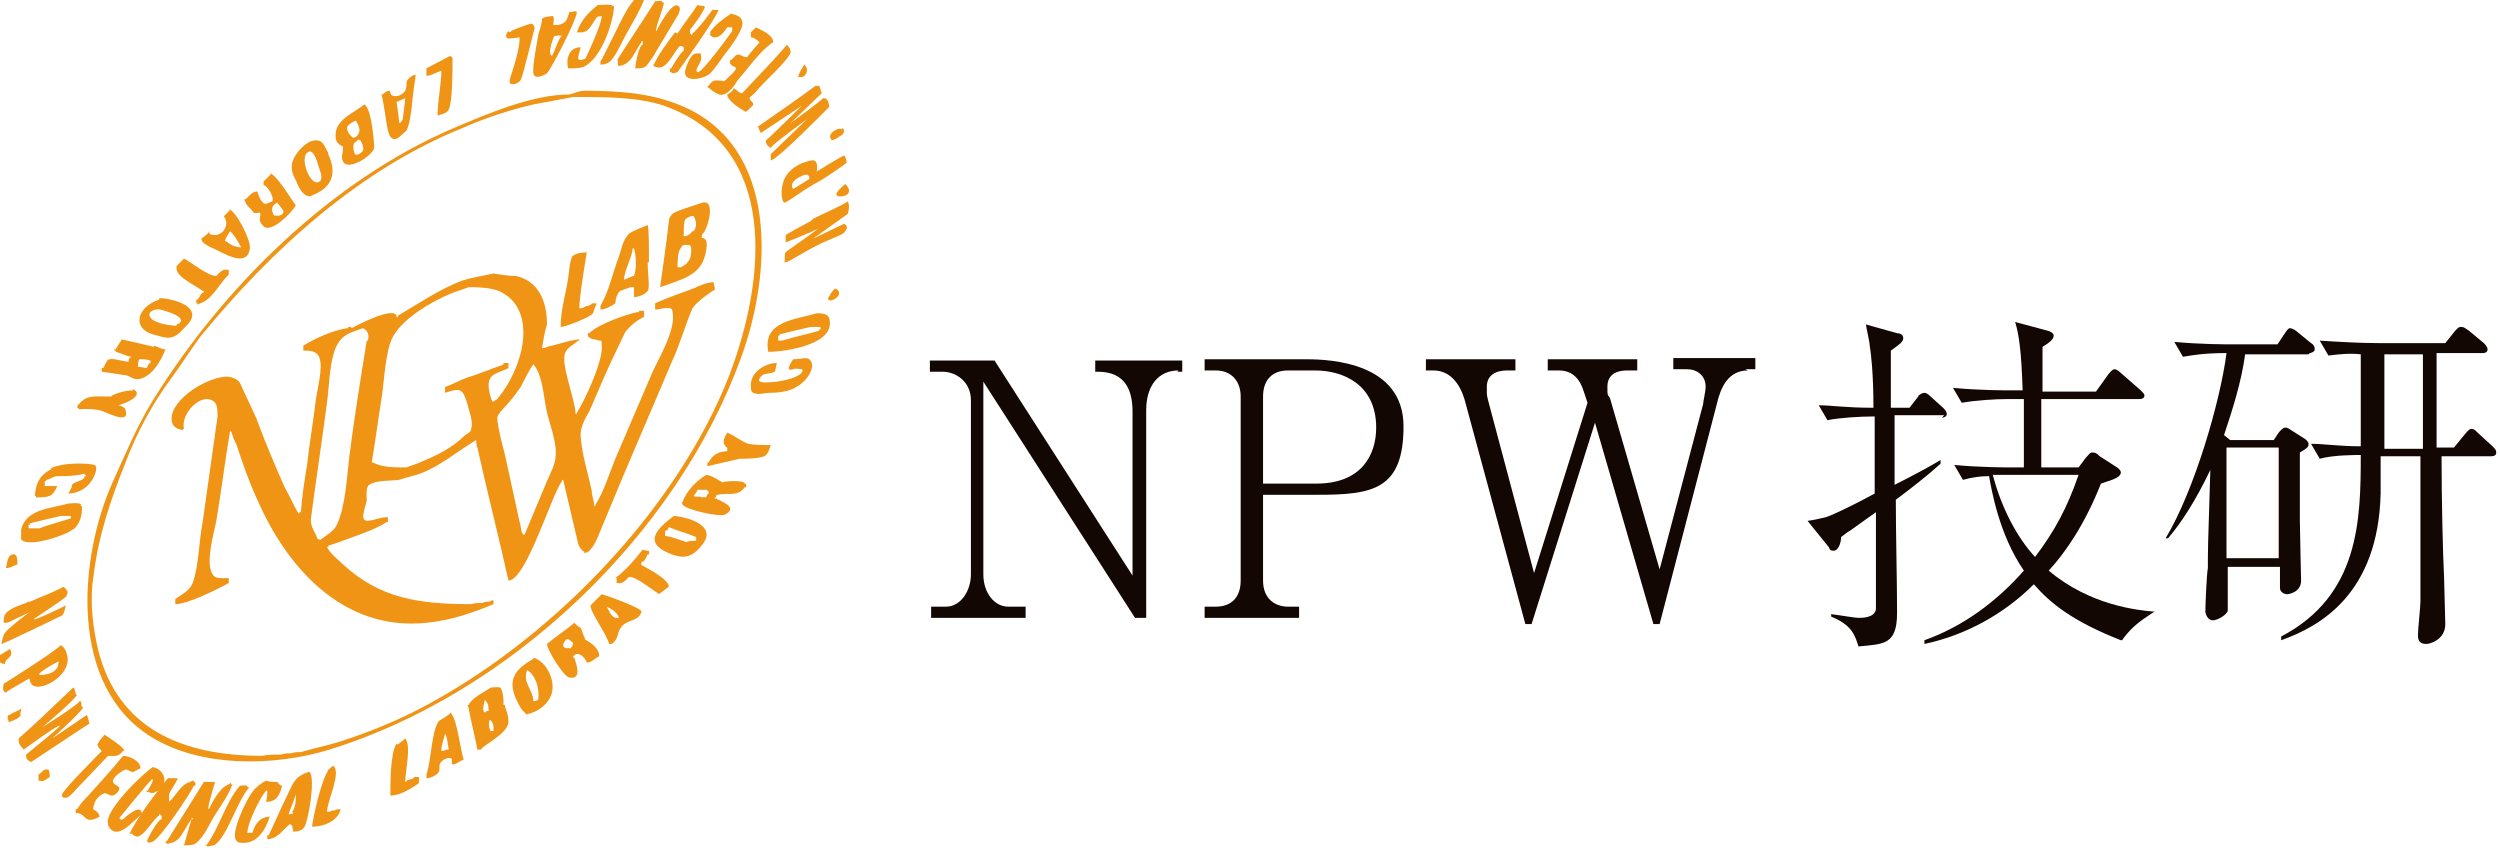 <?xml version="1.0" encoding="UTF-8"?>
<svg xmlns="http://www.w3.org/2000/svg" version="1.1" viewBox="0 0 201.1 68.2">
  <defs>
    <style>
      .cls-1 {
        fill: #ef9414;
      }

      .cls-2 {
        fill: #130704;
      }
    </style>
  </defs>
  <!-- Generator: Adobe Illustrator 28.7.1, SVG Export Plug-In . SVG Version: 1.2.0 Build 142)  -->
  <g>
    <g id="_レイヤー_1" data-name="レイヤー_1">
      <g>
        <g>
          <path class="cls-2" d="M94.8,29.8c-1.6,0-2.6,1.2-2.6,3.2v16.7h-.9l-12.2-19v15.5c0,1.5.9,2.6,2,2.6h1.4v.9h-7.6v-.9h1.2c1.2,0,2-1.3,2-2.6v-14c0-1.5-1.2-2.3-2.3-2.3h-1v-.9h5.2l11.1,17.3v-13.2c0-3.2-2.1-3.2-3-3.2v-.9h7v.9h-.4Z"/>
          <path class="cls-2" d="M105.9,39.8h-4.3v6.9c0,1.5,1,2.1,2,2.1h.9v.9h-7.6v-.9h.9c1.2,0,2-.7,2-2.1v-14.8c0-1.3-.8-2.1-2-2.1h-.9v-.9h8.2c2,0,7.8.3,7.8,5.4s-2.5,5.5-6.9,5.5ZM105.8,29.8h-2.2c-1.2,0-2,.7-2,2.1v7h4.3c3.7,0,4.8-2.4,4.8-4.5,0-3.5-2.7-4.6-4.9-4.6Z"/>
          <path class="cls-2" d="M140.6,29.8c-1.6,0-2.2,1.4-2.5,2.7l-4.6,17.7h-.5l-4.7-16.2-5.1,16.2h-.5l-4.9-18.1c-.4-1.3-1.2-2.3-2.5-2.3h-.6v-.9h7.2v.9h-.7c-.9,0-1.6.4-1.6,1.3s0,.6.1,1.1l3.7,13.9,4.3-13.7-.3-.9c-.3-1-.9-1.7-2-1.7h-.9v-.9h7.2v.9h-.8c-1.1,0-1.6.5-1.6,1.3s0,.6.2.9l4,13.8,3.5-13.3c0-.2.2-1,.2-1.4,0-.9-.7-1.4-1.5-1.4h-1.1v-.9h6.6v.9h-.8Z"/>
          <path class="cls-2" d="M156.4,33.4h-4v1.7c0,.6,0,3.3,0,3.9,1.2-.6,2.9-1.5,3.7-2v.3c-1.1,1-2.4,2-3.6,2.9,0,2.7.1,6.5.1,9.1s-1.1,2.5-3.1,2.7c-.3-.9-.5-1.7-2.2-2.4v-.2c.8.1,1.9.3,2.2.3s1.3,0,1.4-.7c0-.1,0-.2,0-.3,0-5.8,0-6.4,0-7.5-.3.2-1.8,1.3-2.1,1.5-.2.1-.3.2-.7.5,0,.4-.2,1.1-.6,1.1s-.3-.2-.4-.3l-1.7-2.1c.7-.1,1-.2,1.5-.3.3-.1,1.7-.7,3.9-1.9,0-2.6,0-2.8,0-5.1v-1.1c-1.2,0-2.8.1-3.8.3l-.7-1.2c1,0,2.1.2,4.4.2,0-2.8-.2-4.4-.3-5,0-.3-.3-1.5-.3-1.7l2.5.7c.2,0,.5.1.5.4s-.3.5-1,1v4.6h1.5l.7-.9c0-.1.3-.3.5-.3s.4.2.5.3l1,.9c.1.1.3.3.3.5s-.2.3-.4.3ZM170.6,51.5c-3.8-1.5-5.6-2.9-7-4.5-2.4,2.4-5.5,4.1-8.8,4.8v-.3c3.1-1.1,5.8-3.1,8-5.6-2-2.9-2.6-6.5-2.8-7.6-.7,0-1.4.1-2.1.3l-.7-1.2c2.1.2,4.2.2,4.8.2h.8c0-.2,0-5.2,0-5.5h-1.3c-1,0-2.6.1-3.7.3l-.7-1.2c2.1.2,4.2.2,4.7.2h.9c-.1-3.2-.3-4.5-.6-5.5l2.6.7c.4.1.5.3.5.4,0,.3-.4.6-.9.9v3.6h4.3l1-1.4c.1-.1.3-.4.5-.4s.5.3.5.3l1.6,1.4c.2.2.3.3.3.4,0,.3-.3.3-.5.3h-7.8v5.5h3l.6-.8c.3-.3.3-.4.5-.4s.3,0,.6.3l1.4.9c0,0,.3.2.3.4,0,.5-1.1.7-1.6.9-1.3,3.3-2.9,5.6-4.2,7,3.3,2.8,7.2,3.2,8.5,3.3h0c-.7.5-1.7,1-2.6,2.3ZM161.5,38.2c-.4,0-.7,0-1.2,0,.7,2.7,2,5.1,3.4,6.6,1.6-2.1,2.6-4,3.5-6.6h-5.7Z"/>
          <path class="cls-2" d="M185.7,28.5h-5.1c-.3,2.2-1,4.4-1.7,6.5l.5.4h3.5l.4-.6c0,0,.3-.4.5-.4s.2,0,.5.2l1.1.7c0,0,.3.2.3.4s0,.3-.7.7c0,1.5,0,4.1,0,5.5,0,.6.1,4.6.1,4.8,0,1-1.1,1.1-1.1,1.1-.3,0-.6-.2-.6-.5s0-1.5,0-1.7h-4.2c0,.4,0,3.3,0,3.5,0,.3-.8.8-1.2.8s-.6-.5-.6-.7c0-.5.1-3,.2-3.5,0-1.3,0-1.9.2-7.9-1.2,2.5-2.3,4.2-3.4,5.5h-.2c2.3-3.8,4.4-11,4.9-14.9-1.9,0-2.9.2-3.5.3l-.7-1.2c2.1.2,4.2.2,4.7.2h3.6l.6-.9c.2-.3.3-.4.4-.4.2,0,.5.2.6.3l1.1.9c.2.1.3.3.3.5s-.3.3-.4.3ZM183.3,36h-4.2v8.9h4.2v-8.9ZM200.7,36.7h-4.3c0,3.5.1,7.7.2,9.7,0,.5.1,3.2.1,3.8,0,1.3-1.3,1.6-1.5,1.6-.5,0-.7-.2-.7-.7s.2-2.3.2-2.7c0-3.3,0-4.5,0-9.8v-1.9h-3.2c0,.4,0,2.5,0,3-.2,8.1-4.9,10.7-8,11.8v-.3c6.3-3.3,6.4-9.4,6.4-14.6-.5,0-2.2,0-3.3.3l-.7-1.2c1,0,2.3.2,4,.2,0-2.5,0-4.9,0-7.4h0c-.9-.1-1.8,0-2.6.1l-.7-1.2c1.5.1,3.3.2,4.7.2h5.4l.8-1c.3-.3.3-.3.5-.3s.3.1.6.3l1.2,1c.1.1.3.3.3.5,0,.3-.3.3-.4.3h-3.7v7.6h1.4l.9-1.1c.1-.1.3-.4.5-.4s.3.1.5.3l1.2,1.1c.2.2.3.3.3.5,0,.3-.3.3-.4.3ZM194.9,32.4v-3.9h-3.1v1c0,.9,0,5.6,0,6.6h3.1v-3.7Z"/>
        </g>
        <g>
          <path class="cls-1" d="M54.8,8.5c-2.4-1-4.9-1.2-7.8-1.2-.4,0-.8.2-1.2.3-3,0-6.7,1.6-9.3,2.7-9.8,4.2-18.5,12.7-24.2,21.9-1.3,2.1-2.2,4.3-3.2,6.5-2.8,6.2-3.6,16.5,3.1,20.6,3.9,2.4,9.7,2.4,14.3,1,14.5-4.5,27.9-17.2,33.1-31.5,2.5-6.8,3.1-17-4.8-20.3ZM58.7,30.1c-4.3,11.1-14.7,21.7-25.3,27.1-2,1-4,1.8-6.2,2.5-1,.3-2,.5-3,.8-.3,0-.5,0-.8.1-.3,0-.5,0-.8.1-.5,0-1.1,0-1.5.1-6.5,0-11.6-2.2-13.2-8.5-.4-1.7-.7-3.8-.4-5.8.4-3.4,1.4-6.3,2.6-9.3.9-2.4,2.2-4.8,3.7-6.8.8-1.1,1.5-2.2,2.3-3.3,5.8-7.1,12.9-13.5,21.1-16.8,1.8-.8,3.6-1.4,5.7-1.9,1.1-.2,2.2-.4,3.2-.6,2.6,0,5.2,0,7.3.7,9.3,3.3,8.2,13.9,5.3,21.6Z"/>
          <path class="cls-1" d="M51,0h.8c-.4,1-.9,1.8-1.4,2.7-.4.7-.7,1.5-1.2,2.1-.2.3-.6.4-.9.4,0-.2,0-.4.1-.4.4-.8.8-1.6,1.2-2.4.4-.8.8-1.7,1.4-2.4Z"/>
          <path class="cls-1" d="M49.7,4.8v.5c1.1,0,1.4-1.3,1.9-1.9h0c0-.1,0-.1.1-.1v.3c-.3,0-.6,1.6-.6,1.9.3,0,.7,0,.9-.2.3-.4.6-.8.8-1.2.6-1,1.2-2,1.8-3,0-.1.2-.4,0-.6-.5-.5-1.6,1.6-1.8,2-.2,0,.6-1.9.6-2.3h-.1c0-.2-.4-.1-.6-.1-1,1.6-2.1,3.2-3.1,4.8Z"/>
          <path class="cls-1" d="M54.3,2.6c-.6.8-1.3,1.7-1.7,2.6-.2,0,.1.2.2.2.8.3,1.4-1.2,1.8-1.6h0c0-.1.2-.1.3-.1h0c0,.1,0,.1.1.1v.3c-.2,0-.9,1.2-1,1.4-.2,0-.1,0-.1.3h.1c0,.2.5,0,.5,0,0,0,3.1-4.3,3.3-5-.2,0-.5,0-.5,0,0,0-1,1.4-1.6,1.9h0c0,.1,0,.1-.1.1h0c0-.1,0-.1-.1-.1v-.3c0,0,.9-1.1,1.2-1.8,0-.2-.4-.1-.6-.2-.5.8-1.1,1.5-1.6,2.3Z"/>
          <path class="cls-1" d="M46.5,2.6h.1c.8.1,1-.7,1.4-1.2h0c.1-.1.3-.1.4-.1,0,.7-1.3,3.4-1.3,3.4,0,0-.5.3-.6,0,0-.2.2-.8.2-.9-.9,0-1.2.9-1,1.7.5,0,.8,0,1.2-.1,1.4-.6,2.4-3.4,2.5-4.9h-.1c0-.2-.9-.1-1.2-.1-.8.6-1.4,1.3-1.7,2.2Z"/>
          <path class="cls-1" d="M57.2,2.7c-.3,0,.1.3.2.3.5.1.9-.5,1.1-.8h.4v.3s-2.5,3.5-2.8,3.3c-.3-.2.4-.8.3-1.2,0-.4-.1-.3-.4-.3-.5,0-.9,1.3-.9,1.5,0,.9,1.5.5,1.9.2.3-.2.7-.8,1.2-1.5.8-1,1.7-2.3,1.5-2.8-.1-.4-.5-.5-.9-.6-.6.4-1.3.9-1.7,1.5Z"/>
          <path class="cls-1" d="M40.9,2.5c-.3.3-.2.6,0,.6.2,0,1-.1.9-.1,0,1.4-.9,3.4-.8,3.6,0,.3.7.2.9-.2.2-.4,1-3.8,1.1-4.1,0-.3-.2-.4-.3-.4-.9.3-1.5.5-1.7.7Z"/>
          <path class="cls-1" d="M60.4,2.6v.4c.3,0,.7.4.7.4,0,0-.8.9-1,1.2-.4,0-.6-.3-.8-.2-.1,0-.3.3-.6.5,0,.5.5.4.5.6,0,.2-.5.6-.9,1h0c-.2.1-.1.2-.1,0-.6,0-.8-.2-1.2.4-.3,0,.2.3.3.4.3.2.6.4.9.3.4-.1.9-.7,1.1-1.1.8-.9,1.9-2.5,2.9-3.1,0-.6-1-1-1.4-1.2-.2.2-.3.3-.5.5Z"/>
          <path class="cls-1" d="M45.9.9c-.2.1-.2.7-.5.9-.4.3-.9.2-.9.2,0,0,.1-.6,0-.7-.1,0-.6,0-.9.2,0,.4-.2.9-.3,1.3-.2,1.2-.6,3.1-.3,3.3.2.2.7,0,1-.2.3-.3,2.3-4.1,2.4-4.9,0-.2-.5,0-.7,0ZM44.3,4.4s0,0,0,0c-.2-.2.2-1.4.3-1.5.1,0,.4-.1.6,0-.2,0-.6,1.3-.8,1.6Z"/>
          <path class="cls-1" d="M59.7,7.5c-.3,0-.4-.3-.7-.4,0,.2-.3.4-.5.5,0,.6,1.5,1.4,1.5,1.4,0,0,.6-.5.6-.6,0-.2-.3-.3-.3-.5,0-.1.3-.3.4-.4.5-.7,2.8-2.7,2.9-3.3,0-.2-.1-.4-.3-.6-1.1,1.3-2.4,2.6-3.6,3.9Z"/>
          <path class="cls-1" d="M34.3,5.6v.5c.4,0,.8-.3,1.2-.4,0,1.1-.3,2.4-.3,3.6.3-.1.8-.2.9-.5.3-.6.3-3.1.3-4,0-.2,0-.2-.2-.3-.6.3-1.3.7-1.9,1Z"/>
          <path class="cls-1" d="M64.2,6.2h.1c.6.1.8-.7.4-1-.2.3-.4.6-.5,1Z"/>
          <path class="cls-1" d="M61,10.2c0,.1.2.5.2.5l3.3-2.2s-2.5,2.5-2.9,2.8c0,.3.2.5.4.6,0-.2,2.9-2.3,2.9-2.3l-2.9,2.8s0,.1,0,.2v.3c.5,0,4.7-4.3,4.7-4.3,0,0,0-.4-.2-.6h0c0-.1-.2-.1-.3-.1,0,.1-2.6,2-2.6,2l2.5-2.4s-.1-.3-.2-.6h-.3c-1.6,1.2-3.1,2.2-4.8,3.4Z"/>
          <path class="cls-1" d="M67.7,10.4c-.2-.2-1.1.3-.9.7.1.4.5,0,1-.3,0,0,.2-.3,0-.5Z"/>
          <path class="cls-1" d="M26.4,12.3c-.3-.5-.4-1.1-1.1-1-.5,0-1.5.8-1.8,1.8-.1.4,0,.9.3,1.4.6,1.6,1.2,1.2,1.1,1.3,1.7-.6,2.3-1.7,1.5-3.4ZM25.7,14.6c-.7.5-1.6-1.8-1-2.3.4-.4.7.3.9,1,.2.6.4,1.1.1,1.3Z"/>
          <path class="cls-1" d="M67.9,12.5c-.6.3-2.2,1.3-2.2,1.3,0,0,.2-1-.4-.9-1.1.2-1.9.8-2.2,1.5-.4.9-.2,1.9,0,1.9s1.2-.8,2.4-1.5c1-.5,2.6-1.7,2.6-1.7,0,0,0-.4-.2-.6ZM65.1,14.4c-.3.2-1.3.8-1.3.8,0,0-.4-.4.4-.9.9-.5.8-.1.9-.1v.3Z"/>
          <path class="cls-1" d="M67.6,15.8c.6,0,1-.4.4-1-.5.4-1.1,1-.4,1Z"/>
          <path class="cls-1" d="M21.8,14c-.2.2-.4.4-.6.6v.3c.3,0,.9,1,.7,1.3,0,0-.5.2-.5.2-.4,0-.6-.7-.7-1-.4,0-.7.4-.9.6-.3,0,0,.3,0,.4.3.4.4.4.6.7.1.1.4,0,.5,0,.2.3-.3.5.3,1.1.6.6,2.3-1.1,2.6-1.7-.1,0-1.4-2.3-2.1-2.6ZM22.1,17.4c0,0-.6-.7.2-1.1.3.4.5.6.5.7,0,.4-.6.4-.7.3Z"/>
          <path class="cls-1" d="M65.2,17.8c-.8.4-2,1.1-2,1.1,0,0,0,.4,0,.6,1.8-.7,2.6-1.1,2.6-1.1,0,0-.5.4-2.5,1.8-.3.2-.1.5-.2.9,0,0,.1,0,.1,0,.2,0,1.4-.8,2.6-1.4,1-.5,2-.8,2.1-1,.5-.5,0-.7,0-.7l-2.5,1.2,2.8-2s.2-.6,0-1c-.6.4-1.8.9-2.8,1.4Z"/>
          <path class="cls-1" d="M18.5,16.9c-.2.2-.3.3-.5.5.5.6,0,1.5-.7,1.5s-.4-.3-.5-.3c0,.2-.5.5-.6.6,0,.5,1.1.8,1.4,1,.8.4,2.3,1.2,2.5-.2.1-.7-1.1-3-1.7-3.2ZM18.1,19.4c0-.2.3-.6.4-.8.4.3.9,1.3.9,1.3,0,0-.7,0-1.2-.5Z"/>
          <path class="cls-1" d="M56.5,19c-.1,0,0-.1,0-.2.3,0,1.2-2.8,0-2.5-1.2.4-2.2.7-2.4.9-.2.2-.3.4-.3.6-.1,1.1-.7,5.3-.7,5.3,0,0,.9-.3,1.4-.5,1.7-.6,2.1-1.4,2.3-2.4.1-.7.1-1-.4-1.1ZM55.6,20c0,.4,0,.8-.3,1.1-.1.2-.4.3-.5.4,0,0-.3,0-.3,0,0-.4,0-1.3.3-1.6.1-.2.2-.2.4-.2.2,0,.4,0,.4.3ZM55.7,18.6c-.3.4-.6.4-.7.4,0-.5,0-1.1.1-1.3.1-.2.6-.4.7-.3.2.3.3.8,0,1.2Z"/>
          <path class="cls-1" d="M46.1,20.5c-.3.5-.3,1.3-.4,1.9-.2,1.3-.6,2.5-.6,3.9.4,0,2.4-.8,2.6-1.1.1-.3.2-.6.3-.8h-.4c0,.2-.5.2-.6.3h0c-.1.1-.3.1-.4.1,0-1,.6-4.5.6-4.5,0,0-.9,0-1.1.3Z"/>
          <path class="cls-1" d="M52.2,21.1c0-1.3,0-2.7-.1-3-.4.2-1.1.4-1.5.7-.5.5-.6,1.2-.8,1.8-.5,1.3-.8,2.8-1.5,4v.3c.5,0,1.2-.5,1.2-.5,0,0,0-.7.4-1,.2-.1.6-.2.8-.3h.3v.8c.3,0,.9-.2,1.1-.5.2-.3,0-1.2,0-2.3ZM51,22.2c-.2,0-.7.3-.8.3,0-.7.6-1.7.7-2.5,0,0,0-.1.1,0,.2.6.2,1.7,0,2.2Z"/>
          <path class="cls-1" d="M14.2,21.6c0,.7,1.6,1.4,2.1,1.8.2,0,.1,0,.1.1-.2,0-.4.5-.5.6-.2,0-.1,0-.1.3h.1c0,.2,0,.1.2,0,1-.3,1.6-1.7,2.3-2.3v-.4h-.1c-.4-.1-.7.3-.9.5-.7,0-2-1.1-2.6-1.4-.2.2-.4.4-.6.6Z"/>
          <path class="cls-1" d="M66.6,24h0c0,.1,0,.1.1.1,0,.3,1.4-.4.5-.9-.3.2-.4.5-.6.8Z"/>
          <path class="cls-1" d="M12.8,24.1c-1.8.6-2.2,2.3-.5,2.8.5.1,1.1.4,1.6.2.4-.1.8-.6,1.1-.9,1.7-1.7-1.8-2.3-2.2-2.2ZM14.2,26.2c0,0-1,0-1.8-.4-.8-.5-.2-1,.5-.9,2.6.7,1.4,1.2,1.3,1.2Z"/>
          <path class="cls-1" d="M66.7,25.6c-.1-.4-.7-.4-1-.4-1.6.5-4.4.6-3.9,3.1,1.4,0,5.5-.6,4.9-2.7ZM66,26.5c-.2,0-.1,0-.1.1-1,.3-2,.5-3,.8h-.3v-.4c.2,0,.1,0,.1-.1.8-.2,1.6-.4,2.5-.6h.8v.3Z"/>
          <path class="cls-1" d="M63.8,29.7c.2-.1.6,0,.7,0,.2.1,0,.7-2,1-1.7.2-1.6-.1-1.2-.5.2-.2.7-.1,1-.3.1,0,.1-.5.2-.7-1,0-2.2.8-2.1,1.9,0,.2,0,.4.2.5.4.2.9,0,1.3,0,.7,0,1.6-.1,2.2-.5.9-.5,1.6-1.7,1-2.2-.2-.2-.7,0-1.3,0-.6.9-.3.9,0,.8Z"/>
          <path class="cls-1" d="M12.4,27.9c-.9-.2-1.7-.4-2.6-.6-.2.3-.3.5-.5.8-.2,0-.1,0-.1.1.2,0,.1,0,.1.1.4.1.8.3,1.2.4h.1c-.3.1-.3.4-.2.4-.5,0-1.2-.3-1.6-.2-.2,0-.3.4-.5.7-.2,0-.1,0-.1.3,0,0,2,.3,2,.3.3.1.5.3.8.3,1.1,0,2-1.5,2.3-2.4-.3,0-.6-.2-.9-.3ZM12.1,29.2c-.2,0-.2.3-.3.4-.2,0-.5-.1-.7-.1,0-.2,0-.4.1-.6.3,0,.6,0,.9.1v.3Z"/>
          <path class="cls-1" d="M57.4,22.7c-.5,0-1.2.3-1.6.5-1.1.4-2,.7-3.1,1.2v.5c.4,0,.8-.2,1.2-.1.1,0,.2.1.2.3.3,1.4-1.1,3.7-1.6,4.8-1,2.3-2,4.7-3,7-.5,1.2-.9,2.6-1.6,3.7h0c0,.1,0,.1-.1.1,0-.4-.2-.8-.2-1.2-.3-1.5-.8-2.9-.9-4.5,0-.7.4-1.4.7-1.9.6-1.4,1.2-2.8,1.8-4.1.4-.8.7-1.5,1.1-2.3.4-.5,1-1,1.5-1.2v-.5h-.4c0,.2,0,.1-.1.1-1,.2-3.2,1-3.9,1.7-.2,0-.1,0-.1.3h.1c0,.2.6.2.8.3.2,0,.2,0,.2.3.2,1.2-1.4,4.6-2,5.5h0c0,.1,0,.1-.1.1,0-1.1-1.3-4.2-.8-5,.2-.4.7-.6,1-.9h.1c0-.1,0-.1-.1-.1h0c-.8.1-1.6.4-2.5.6h0c-.1.1-.3.1-.4.1.1-.6.2-1.3.4-1.9,0-1.9-.7-3.5-2.5-3.9-.6,0-1.2-.1-1.8-.2-.9.2-1.7.3-2.6.6-1.8.7-3.4,1.8-5.1,2.8,0,.2,0,.1-.1.1,0-1-3.3.7-3.6.9h0c0-.1-.2-.1-.3-.1,0,.2,0,.1-.1.1-1.2.2-2.5.8-3.5,1.4v.4c.5,0,1.1,0,1.3.6.3.8-.2,2.6-.3,3.4-.2,1.7-.5,3.4-.7,5.2-.2,1.2-.4,2.5-.5,3.8-.2,0-.1,0-.1.1h-.1c-.4-.7-.7-1.4-1.1-2.1-.8-1.8-1.6-3.7-2.3-5.6-.4-.9-.9-1.9-1.3-2.8-.2-.3-.5-.4-.9-.5-1.5-.1-4.6,1.7-4.6,3.4,0,.6.4.8.9.9h0c0-.1,0-.1.1-.1-.3-1.2,1.4-3,2.4-2.2.3.2.3.8.3,1.2-.4,2.8-.8,5.7-1.2,8.5-.3,1.5-.3,3.5-.8,4.9-.3.7-.9.9-1.4,1.3v.4c1,0,3.4-1.2,4.3-1.7v-.4c-.5,0-1.1.1-1.3-.3-.6-.9.1-3.3.3-4.3.4-2.4.7-4.8,1.1-7.2h.1c.1.3.2.7.4,1,.5,1.5,1,3,1.7,4.5,2.3,5.3,6.8,10.6,13.6,9.9,2-.2,3.7-.8,5.4-1.5v-.3c-.2,0-.2,0-.3.1-.2,0-.4,0-.6.1-.3,0-.6,0-.9.1-4.3,0-7.3-.5-10.2-3.1-.5-.5-1.1-.9-1.4-1.5.2,0,.1,0,.1-.1.3-.1.6-.2.9-.3,1.3-.5,2.7-.9,3.8-1.6h.1v-.4c-.8,0-1.6.5-1.9.2-.2-.2,0-.8.2-1.5,0-.4-.1-1.1.2-1.3.6-.4,1.7-.3,2.4-.4.6-.2,1.1-.3,1.7-.5,1.6-.6,3-1.8,4.5-2.7,0-.3,0,.5.1.6.8,3.6,1.7,7.1,2.5,10.7,1.4,0,3.4-6.7,4.3-8h0c0-.1,0-.1.1-.1.4,1.7.8,3.4,1.2,5.1.1.3.2.5.5.7,0,.2.2,0,.3,0,.6-.5.9-1.5,1.2-2.2.5-1.2,1-2.4,1.5-3.6,1.3-3.1,2.7-6.3,4-9.4.7-1.5,1.1-3,1.7-4.4.4-.6,1.6-1.4,1.8-1.5,0,0,0,0,0-.1ZM29.5,27.4c-.5,3.1-1,6.2-1.4,9.3-.2,1.7-.3,4-1,5.5-.2.5-.9.9-1.3,1.2,0,.1,0,0-.1,0-.2,0-.2-.2-.3-.4-.2-.4-.4-.7-.4-1.2.4-3.1.9-6.3,1.3-9.4.2-1.4.2-3.7.9-4.8.5-.8,1.2-.9,2-1.2.4.2.5.5.4,1ZM39.6,32.3s-.5-1.2-.2-1.8c.2-.5,1-.6,1.5-.9v-.4h-.4c0,.2,0,.1-.2.2-.9.3-1.8.7-2.8,1-.5.2-1.1.5-1.6.7h-.1v.5c1.2-.4,1.4-.4,1.8.9.1.5.5,1.4.3,2,0,.3-.4.4-.6.6-.9.9-2.1,1.5-3.3,2-.4.2-.8.3-1.3.5-1,0-2,0-2.7-.4h-.1c.3-1.7.5-3.4.8-5.2.2-1.3.3-3.8.9-4.9.8-1.5,3.2-2.9,4.7-3.5.5-.2.9-.3,1.4-.5,1.2,0,2.2.1,2.8.5,2.7,1.6,1.6,6-.5,8.5,0,0-.3.2-.3.2ZM44.7,36.6c0,.7-.4,1.4-.7,2.1-.6,1.4-1.2,2.9-1.8,4.3h-.1c-.2-.1-.2-.8-.3-1-.4-1.8-.8-3.7-1.2-5.5-.2-.8-.5-1.8-.6-2.8,0-.6.7-.8,1.9-2.6.3-.6.6-1.2,1-1.8.7.8.8,2.3,1,3.4.2,1.2.9,2.7.8,4Z"/>
          <path class="cls-1" d="M10.7,31.4c-.5,0-1.4.2-1.8.5-1.3,0-2-.2-2.7.8h0c0,.1,0,.1.1.1,0,.2.2.1.4.1.4,0,.8,0,1.3.1.3,0,2.5,1.3,2.1,0,0-.2-.4-.4-.6-.4h0c.5-.1,2.2-.8,1.2-1.3h0Z"/>
          <path class="cls-1" d="M58.5,36v.3c-.7,0-1.2.3-1.5.9h-.1v.3c.9-.2,1.7-.4,2.6-.6.6,0,1.4,0,2-.2.3-.2.4-.6.5-.9-.7,0-1.3,0-1.8-.1-.6-.2-1-.6-1.7-.9-.3.5-.5.9.1,1.3Z"/>
          <path class="cls-1" d="M4.2,37.7c-.8.4-1.3.9-1.4,2.2h.1c0,.2,0,.1.3.1.9,0,1.1-.2,1.4-.9h-1c0,0,0-.3,0-.4.2,0,.1,0,.1-.1.3,0,.6-.3.9-.3.7,0,1.5,0,2.2-.2h0c0,.1,0,.1.1.1,0,.2,0,.1-.1.1,0,.4-.8.4-1,.7,0,.2-.2.5-.3.7.6,0,1.3-.3,1.7-.8.5-.6.7-1.4.4-1.5-.3-.1-2.3-.3-3.6.3Z"/>
          <path class="cls-1" d="M60,38.9h-.1c0-.3-1.6-.2-1.8-.1,0,0-.9-.6-1.3-.6-.8.5-1.6,1.3-1.9,2.2-.2,0,0,0,0,.2.3.4,2.9,1,3.4.8,1.2-.6-.4-1.1-.7-1.3h-.1c0-.1,0-.1.1-.1,0-.2,0-.1.1-.2.9-.2,1.6.2,2.2-.6.2,0,.1,0,.1-.3ZM57.1,39.7c-.2,0-.2.1-.3.3h-.4c0-.1-.5,0-.6-.1,0,0,.3-.4.3-.5h.8c0,.1,0,.1.1.1v.3Z"/>
          <path class="cls-1" d="M6.5,40.6c0-.2-.8-.1-1-.1-1.3.4-3.4.4-3.8,2.1,0,.2,0,.6,0,.8.6.7,3.9-.4,4.4-1,.4-.5.5-1,.5-1.7h-.1ZM5.7,41.7c0,0-2.4.7-2.5.8h-.9v-.3c.2,0,.1,0,.1-.1.8-.2,1.6-.4,2.5-.6h.8v.3Z"/>
          <path class="cls-1" d="M54.2,41.5c-1.3,1-2.5,2.1-.4,3,.5.2,1.1.4,1.6.2.4-.1.8-.5,1.1-.9,1.2-1.5-1.1-2.2-2.3-2.3ZM56,43.5c-.3,0-.5,0-.8.1-.6-.2-1.1-.4-1.7-.5v-.4c.2,0,.2-.1.3-.3.7.3,1.5.5,2.2.8v.3Z"/>
          <path class="cls-1" d="M49.6,46.5v.4h.1c.4.1.7-.3.9-.5.6,0,1.8,1,2.3,1.3,0,.3.7-.4.9-.5,0-.6-1.6-1.4-2.1-1.7h0c-.2-.1-.1,0-.1-.3.3,0,.4-.5.5-.6.2,0,.1,0,.1-.3-.2,0-.3,0-.5-.1-.6.8-1.4,1.7-2.2,2.3Z"/>
          <path class="cls-1" d="M.5,45.7c.3,0,.6-.2.9-.3,0-.4,0-.9-.4-.8-.4.1-.4.6-.5,1Z"/>
          <path class="cls-1" d="M2.3,48.4c-.6.3-1.3.4-1.8.9-.2.2-.2.5-.2.8.5,0,.2,0,2.2-.9h0c-.3.1-1.9,1.4-2.1,1.7-.2.3-.2.6-.3.9.2,0,4.9-2.3,4.9-2.3.2-.2.2-.5.3-.8,0,0-2.6,1.3-2.6,1.1,0,0,2.3-1.5,2.6-1.8.2-.3.2-.5-.2-.8-.9.5-1.8.8-2.7,1.2Z"/>
          <path class="cls-1" d="M48.5,47.7c-.3.3-.7.7-1,1,0,.6,1.3,2.3,1.5,3.1,0,0,.1,0,.2,0,0,0,0,0,0,0,.6-.4.4-.9.8-1.4.5-.6,1.4-.4,1.6-1.2,0,0,0,0,0,0,0-.3-2.8-1.3-3.2-1.4ZM49.7,49.7h0c-.5.1-.7-.6-.9-.9.4.2.8.4,1,.9h-.1Z"/>
          <path class="cls-1" d="M47.1,51.4c-.1,0-.3-.8-.4-.9-.2-.1-.3-.2-.5-.4-.7.6-1.5,1.1-2.2,1.7,0,.5,1.4,2.7,1.8,2.7,1.1.2.5-1.2.4-1.6-.3,0,.1-.3.2-.3.4,0,.7.4.8.7.4,0,.7-.4,1-.5,0-.7-.7-1.1-1.2-1.4ZM45.8,52.1h0c-.2.1-.4,0-.5-.1,0-.3.1-.4.3-.6.2,0,.3.2.5.3,0,.2-.1.4-.3.5Z"/>
          <path class="cls-1" d="M0,52.8v.5h.1c0,.1.2.1.3.1,0-.5.8-.5.4-1.2-.3.2-.5.3-.8.5Z"/>
          <path class="cls-1" d="M5.4,52.7c-.1-.4-.2-.6-.5-.8-.9.8-4.6,3.1-4.6,3.1,0,0-.2.7.2.7,0-.1,1.5-.9,1.8-1.1h.1c0,1.6,3.5-.1,3-1.9ZM3.3,54.3c-.7,0,1.4-1.1,1.4-1.1,0,0,.2,1-1.4,1.1Z"/>
          <path class="cls-1" d="M42.9,53c-1.4.8-2.1,1.6-1.4,3.2.2.4.4.9.8,1.2,0,.2.1,0,.3,0,.7-.2,1.4-.7,1.7-1.4.5-1.1-.3-2.8-1.4-3.1ZM43.3,56.3h-.1c0,.1-.2.1-.3.1,0-.9-.9-1.5-.5-2.5.7.4,1,1.5.9,2.3Z"/>
          <path class="cls-1" d="M1.5,59.5c0,.5.3.6.4.8,0,0,3-2.2,2.9-1.9,0,.1-1.6,1.4-2.7,2.3-.1,0,0,0,0,.1,0,.3.2.4.4.5,4.2-2.8,4.7-3.1,4.7-3.1l-.2-.7-2.8,1.9s2.3-2.1,2.5-2.5c-.3,0,0-.5-.3-.5,0,.2-2.8,2-3,2.1,0,0,2.4-2,2.8-2.6-.2,0-.1-.5-.3-.6-1.5,1.4-2.9,2.8-4.4,4.1Z"/>
          <path class="cls-1" d="M.7,57.5c-.2.2,0,.4,0,.6.5-.2.8-.3,1-.6-.2,0,.1-.5,0-.5-.2.2-.7.3-.9.5Z"/>
          <path class="cls-1" d="M40.5,56.7c0-.5,0-.9-.2-1.3,0-.2-.6-.1-.8-.1-.6.4-1.5.8-1.8,1.4-.2,0,0,.1,0,.3.2,1.1.5,2.2.7,3.3h.3c0-.3,2.1-1.2,2.2-2.2,0-.7-.2-.9-.3-1.4ZM39.2,57.2h-.1c0,.1,0,.1-.1.1h0c-.3-.1,0-.9,0-1,.3.3.3.5.3.9ZM39.6,58.8h-.1c0,.2-.3-.5-.1-.9.3.2.3.5.3.9Z"/>
          <path class="cls-1" d="M36.3,57.3c-.3.3-.7.5-1,.7-.6.8-.6,3.2-1,4.3v.3c.3,0,.8-.2,1-.5.1-.2,0-.5.1-.7.2-.3.6-.5.9-.4.1,0,0,.4.1.5.3,0,.6-.3.9-.4-.3-.9-.5-3.1-1-3.7ZM35.9,60.3h0c-.1.1-.3.1-.4.1,0-.5.2-.9.3-1.4.2.4.2.8.3,1.3h-.1Z"/>
          <path class="cls-1" d="M7.9,59.8c-.2,0,.1.5.3.6,0,0-3.2,3.2-3.2,3.5,0,0,0,.1,0,.2.1.1.4.1.5,0,.3-.2.6-.6.9-.9.8-.8,1.5-1.6,2.3-2.4.6,0,.8.1,1.2-.4.5,0-1.3-1.2-1.5-1.3-.1.2-.3.3-.4.5Z"/>
          <path class="cls-1" d="M31.9,59.8c-.5.8-.5,3.1-.5,4.2.8,0,1.7-.6,2.3-1v-.5h-.4c0,.2-.5.2-.6.3h0c0,.1,0,.1-.1.1,0-.9.5-2.9,0-3.5-.2.2-.4.3-.6.5Z"/>
          <path class="cls-1" d="M7.2,63.9c-.4.4-.7.7-1,1.2-.2,0-.1,0-.1.3.9,0,.6,1,1.9.3,0-.3-.3-.5-.5-.6,0-.6.4-1.1.9-1.3.2,0,.4.2.6.2.2,0,.6-.3.6-.6,0-.2-.6-.3-.5-.6,0-.3.7-.8,1-.9.2,0,.4.2.6.2.2-.1.4-.2.6-.3,0-.6-.9-1-1.4-1-.9,1.1-1.8,2.1-2.8,3.2Z"/>
          <path class="cls-1" d="M26.4,62c-.5.6-1.2,3.6-1.3,4.5,1,0,2.1-.5,2.3-1.4h-.3c-.1.1-.3.1-.4.1h0c-.1.1-.3.1-.4.1,0-.8,1.2-3.2.5-3.7-.2.1-.3.3-.5.4Z"/>
          <path class="cls-1" d="M8.7,66.4c.7,1.4,2.1-.5,2.7-.9,0-1-1.4.3-1.5.4h0c-.2.1-.2,0-.3-.1,0,0,2.2-2.7,2.6-3.1h.1c0,.3-.3.6-.4.9-.2,0-.1,0-.1.1.3,0,.4.2.7,0,1-.3,1-1.7-.2-2-.8.5-4,3.6-3.6,4.6Z"/>
          <path class="cls-1" d="M3.1,62.3v.5h.1c.3.1.5-.1.8-.3,0-.2,0-.4-.1-.6h-.3c-.2.1-.3.3-.5.4Z"/>
          <path class="cls-1" d="M10.7,67c-.3,0,.2.3.3.3.6,0,1.3-1.4,1.8-1.7,0-.2,0-.1.1-.1h0c0,.1,0,.1.1.1v.3c-.3,0-1.1,1.5-1.2,1.8h.1c0,.2.3,0,.4,0,.7-.4,2.9-3.7,3.3-4.5.2,0,.1,0,.1-.3h-.1c0-.2-.1-.1-.3,0-.8.2-1.1,1.1-1.7,1.6,0,.2,0-.4,0-.6.2-.5.5-.8.7-1.3h-.8c-1.1,1.4-2.3,2.9-3.1,4.5Z"/>
          <path class="cls-1" d="M20.3,63.7c-.4.5-1.8,3.3-1.3,3.9.1.2.4.2.6.2,1.2,0,1.8-1.2,2.1-2.1-.8,0-1.2.6-1.4,1.3h-.4c0-.8,1-2.8,1.5-3.4h.1c0,.3,0,.6-.1.9.9,0,1.1-.6,1.3-1.3-.2,0-.3-.2-.4-.3-.3,0-.6,0-.9-.1-.4.2-.8.5-1.1.9Z"/>
          <path class="cls-1" d="M13.3,67.7h0c0,.1,0,.1.1.1,0,.2.2,0,.4,0,.8-.2,1.1-1.3,1.6-1.9h0c0-.1,0-.1.1-.1,0,.2,0,.1-.1.1-.2.7-.4,1.4-.6,2.1.3,0,.8,0,1-.2.6-.5,1-1.4,1.4-2.1.5-.8,1.1-1.6,1.5-2.6h-.1c0-.2-.1-.1-.2,0-.7.2-1.3,1.4-1.6,2-.2,0,.4-1.8.5-2.2h-.9c-1,1.6-2,3.2-3,4.8Z"/>
          <path class="cls-1" d="M16.5,67.9h0c0,.1,0,.1.1.1,0,.2.4,0,.6,0,1-.5,1.9-3.6,2.8-4.6h0c0-.1,0-.1-.1-.1,0-.2-.4-.1-.6-.1-1.2,1.4-1.6,3.3-2.7,4.8Z"/>
          <path class="cls-1" d="M24.8,62.1h0c-.3.1-.7.3-.9.5-.4.4-.6,1-.9,1.6-.5,1-.9,2-1.4,3h-.1v.3c.8,0,1.2-.7,1.8-1.2.3,0,.2.4.3.6.4,0,.7-.1.9-.4.3-.5.9-3.9.4-4.4ZM23.6,65.4h0c-.1.1-.3.1-.4.1.2-.5.4-1,.6-1.6,0,.5,0,1-.3,1.4Z"/>
          <path class="cls-1" d="M29.3,8.4c-.8.7-2.4,1.2-2.3,2.6,0,.4.2.6.6.8,0,.5-.2.8,0,1.2.4.8,2.4-.5,2.5-1.1,0-.4-.2-3.2-.8-3.5ZM28.2,10.9c-.2-.2-.4-.6-.2-.8.2-.2.6-.4.6-.4,0,0,.4.5.3.9-.1.4-.5.6-.6.4ZM29.2,12.1c-.2.3-.6.5-.7.2-.1-.3-.1-.7,0-.8.2-.1.3-.4.5-.2,0,0,.3.5.2.8Z"/>
          <path class="cls-1" d="M33.5,6c-.3,0-.7.3-.8.6,0,.2,0,.5-.1.7-.3.4-.7.5-1,.4-.2,0-.2-.4-.3-.4-.3,0-.4.3-.6.3.4,1.9.4,3.2.8,3.5.4.3.7-.2,1.1-.5.3-.2.5-1.6.6-2.8.1-1,.3-1.8.2-1.8ZM32.4,9.6s-.3.5-.3.2c0-.3-.2-1.6-.2-1.6l.7-.3-.2,1.7Z"/>
        </g>
      </g>
    </g>
  </g>
</svg>